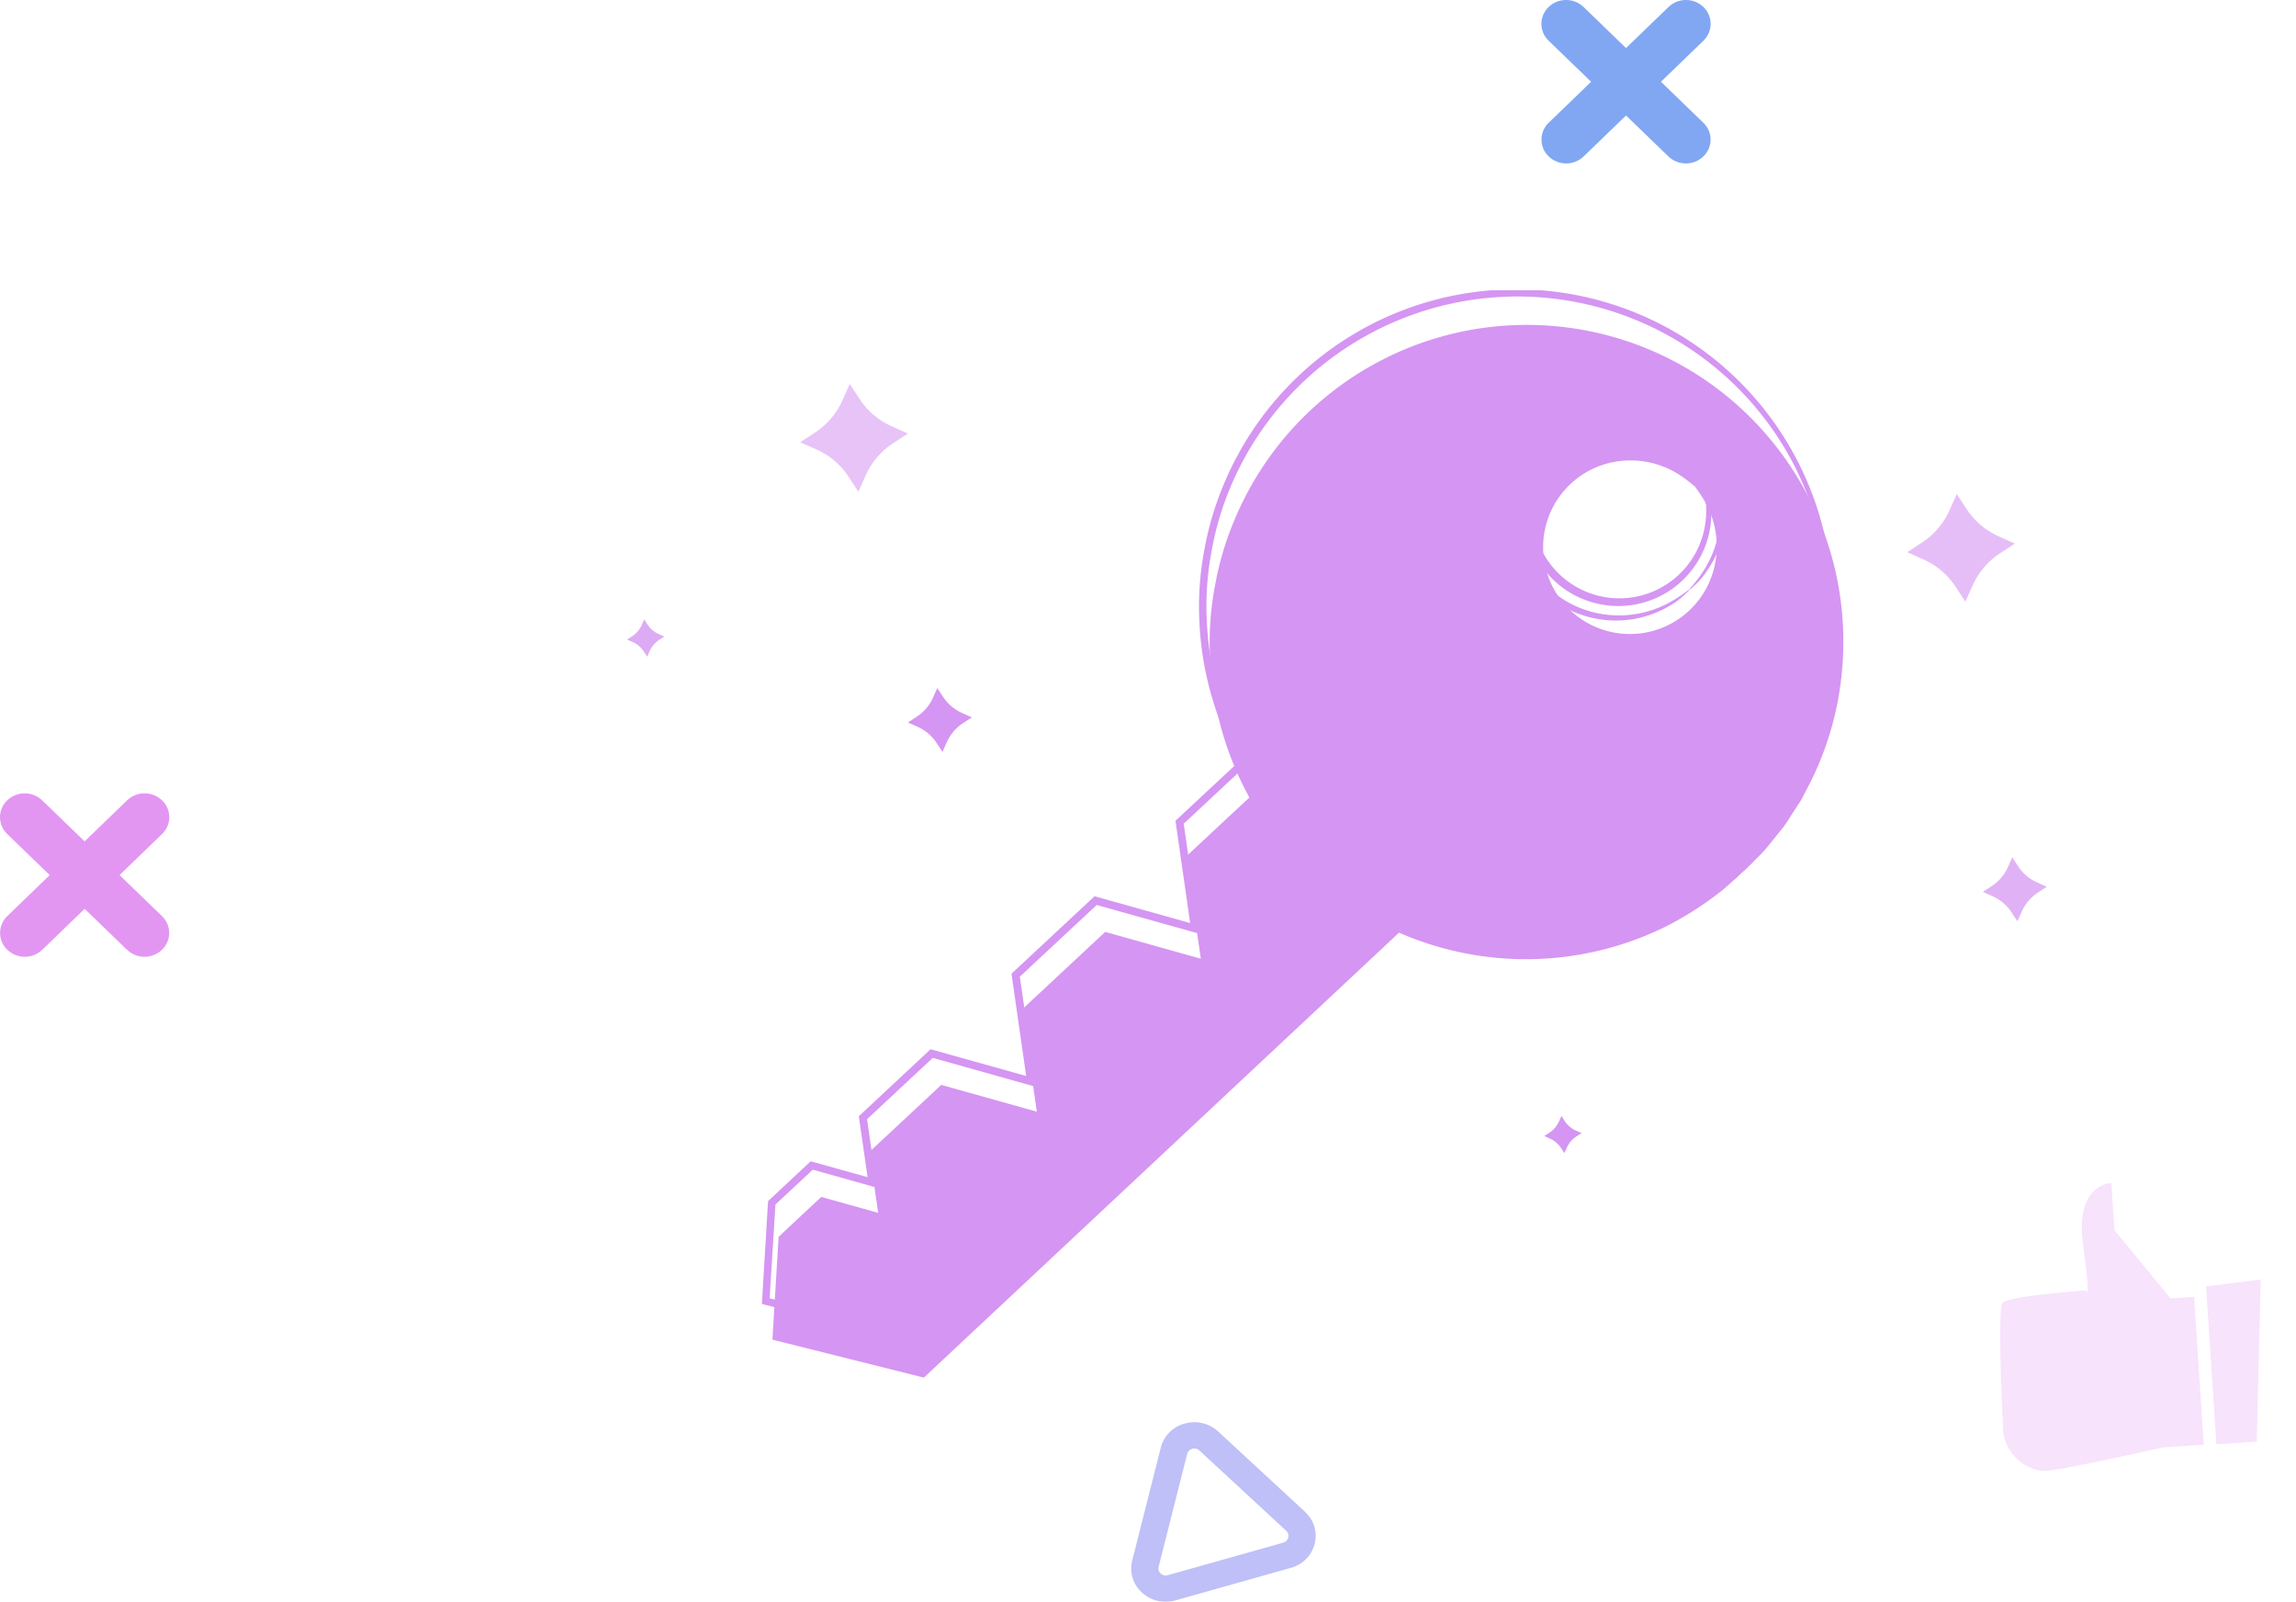 <svg xmlns="http://www.w3.org/2000/svg" xmlns:xlink="http://www.w3.org/1999/xlink" width="213.618" height="149" viewBox="0 0 213.618 149">
  <defs>
    <clipPath id="clip-path">
      <rect id="Rectangle_220" data-name="Rectangle 220" width="132.094" height="101.147" fill="#d595f2"/>
    </clipPath>
    <clipPath id="clip-path-2">
      <path id="Tracé_11571" data-name="Tracé 11571" d="M304.42,0a2.326,2.326,0,0,0-1.593.65l-3.952,3.818L294.922.65A2.326,2.326,0,0,0,293.329,0h-.062a2.324,2.324,0,0,0-1.593.65,2.164,2.164,0,0,0,0,3.138l3.952,3.818-3.945,3.811a2.166,2.166,0,0,0,0,3.138,2.354,2.354,0,0,0,3.248,0l3.946-3.811,3.944,3.811a2.355,2.355,0,0,0,3.249,0,2.164,2.164,0,0,0,0-3.138l-3.944-3.811,3.952-3.818a2.166,2.166,0,0,0,0-3.138A2.328,2.328,0,0,0,304.482,0Z" fill="#5287ef"/>
    </clipPath>
    <clipPath id="clip-path-3">
      <path id="Tracé_11569" data-name="Tracé 11569" d="M2.74,156.192a.7.7,0,0,1-.112-.133.614.614,0,0,1-.077-.5l2.657-10.5a.662.662,0,0,1,.47-.474.682.682,0,0,1,.659.156l8.086,7.476a.622.622,0,0,1,.189.628.651.651,0,0,1-.469.474L3.4,156.348a.716.716,0,0,1-.2.028.684.684,0,0,1-.461-.184m2.23-13.95a3.118,3.118,0,0,0-2.218,2.239l-2.658,10.5a3,3,0,0,0,.9,2.974,3.257,3.257,0,0,0,3.116.736l10.744-3.028a3.117,3.117,0,0,0,2.217-2.238,2.982,2.982,0,0,0-.378-2.356,3.25,3.25,0,0,0-.52-.617l-8.086-7.476a3.241,3.241,0,0,0-2.2-.863,3.365,3.365,0,0,0-.911.127" fill="#878af0"/>
    </clipPath>
    <clipPath id="clip-path-4">
      <path id="Tracé_11570" data-name="Tracé 11570" d="M854.481,301.266l-3.953,3.818-3.952-3.818a2.354,2.354,0,0,0-3.249,0,2.166,2.166,0,0,0,0,3.138l3.953,3.818-3.946,3.811a2.167,2.167,0,0,0,0,3.139,2.358,2.358,0,0,0,3.249,0l3.945-3.812,3.946,3.812a2.356,2.356,0,0,0,3.248,0,2.165,2.165,0,0,0,0-3.139l-3.945-3.811,3.952-3.818a2.164,2.164,0,0,0,0-3.138,2.354,2.354,0,0,0-3.248,0" fill="#e296f2"/>
    </clipPath>
  </defs>
  <g id="Groupe_53677" data-name="Groupe 53677" transform="translate(-831.654 -313)">
    <g id="Groupe_53263" data-name="Groupe 53263" transform="translate(890 340)">
      <g id="Groupe_53262" data-name="Groupe 53262" transform="translate(0 0)" clip-path="url(#clip-path)">
        <path id="Tracé_11398" data-name="Tracé 11398" d="M101.243,53.563A29.236,29.236,0,1,0,55.88,46.625l-5.949,5.549,1.421,9.875-9.231-2.588L34.678,66.4,36.1,76.279l-9.231-2.586-6.4,5.968.866,6.018L15.711,84.1l-3.724,3.474-.557,9.145,13.64,3.432L69.325,58.864a29.242,29.242,0,0,0,31.918-5.3M96.921,17.611A8.387,8.387,0,1,1,85.067,17.2a8.388,8.388,0,0,1,11.854.412" transform="translate(2.449 0.632)" fill="#d595f2"/>
        <path id="Tracé_11399" data-name="Tracé 11399" d="M84.457,15.535c-.053.055-.548-.51-1.666-1.2a8.365,8.365,0,0,0-5.279-1.16,8.071,8.071,0,1,0,8.816,9.449,8.369,8.369,0,0,0-.791-5.345c-.61-1.163-1.139-1.7-1.081-1.745.018-.017.155.107.4.363a6.49,6.49,0,0,1,.928,1.245,8.346,8.346,0,0,1,1.05,5.569A8.648,8.648,0,0,1,76.7,29.84a8.667,8.667,0,0,1-7.051-7.559,8.646,8.646,0,0,1,7.812-9.617A8.349,8.349,0,0,1,82.945,14.1a6.415,6.415,0,0,1,1.178,1.012c.238.264.352.409.334.426" transform="translate(14.913 2.707)" fill="#d595f2"/>
        <path id="Tracé_11400" data-name="Tracé 11400" d="M101.306,53.609s-.135.143-.42.4c-.308.274-.735.653-1.288,1.148a30.654,30.654,0,0,1-5.657,3.6,29.442,29.442,0,0,1-24.643.355l.24-.04L25.356,100.439l-.13.123-.175-.044L11.408,97.1l-.274-.069.017-.284c.171-2.851.359-5.977.55-9.144l.009-.14.1-.095c1.155-1.08,2.435-2.273,3.722-3.477l.145-.135.191.053L21.5,85.382l-.448.392c-.272-1.879-.57-3.94-.869-6.017l-.027-.185.137-.129,6.4-5.971.148-.138.2.055,9.232,2.585-.459.4c-.451-3.129-.934-6.489-1.422-9.874l-.027-.188.14-.131,1.972-1.84,5.47-5.1.151-.14.2.056,9.231,2.589-.458.4q-.716-4.987-1.418-9.874l-.027-.187.138-.129,5.95-5.547-.067.437a29.827,29.827,0,0,1-3.8-13.311,28.356,28.356,0,0,1,.485-6.764,28.76,28.76,0,0,1,1.947-6.359,29.454,29.454,0,0,1,56.392,14.121,28.9,28.9,0,0,1-3.28,11.258q-.281.534-.544,1.041l-.6.927c-.4.593-.729,1.173-1.109,1.66-.789.951-1.4,1.8-1.99,2.4l-1.352,1.349c-.306.3-.474.442-.474.442s.137-.174.427-.488c.311-.332.742-.791,1.3-1.389.578-.6,1.165-1.468,1.933-2.424.369-.489.69-1.072,1.076-1.665l.584-.927q.255-.5.526-1.039a29.272,29.272,0,0,0,.213-26.282,28.966,28.966,0,0,0-52.483,1.29A28.047,28.047,0,0,0,52.992,26.9a27.687,27.687,0,0,0-.464,6.607A29.15,29.15,0,0,0,56.253,46.5l.137.247-.2.191-5.946,5.552.112-.315q.7,4.885,1.423,9.874l.08.553-.538-.151-9.231-2.586.347-.084q-2.718,2.534-5.469,5.1L34.99,66.719,35.1,66.4c.487,3.385.97,6.744,1.421,9.875l.079.553-.538-.151-9.23-2.589L27.177,74c-2.2,2.053-4.388,4.091-6.4,5.966l.111-.313c.3,2.076.593,4.138.862,6.018l.078.54-.525-.147-5.626-1.581.335-.081c-1.288,1.2-2.568,2.395-3.725,3.472l.111-.233c-.2,3.167-.389,6.293-.565,9.144l-.257-.352L25.211,99.88l-.3.078L69.236,58.749l.108-.1.134.06a29.3,29.3,0,0,0,24.36-.165,32.307,32.307,0,0,0,5.684-3.478l1.322-1.1c.3-.244.461-.358.461-.358" transform="translate(2.386 0.585)" fill="#d595f2"/>
        <path id="Tracé_11402" data-name="Tracé 11402" d="M83.65,12.8c-.053.055-.548-.511-1.666-1.2a8.363,8.363,0,0,0-5.277-1.16,8.071,8.071,0,1,0,8.815,9.449,8.361,8.361,0,0,0-.791-5.345c-.61-1.163-1.139-1.7-1.081-1.745.018-.017.155.107.4.363a6.451,6.451,0,0,1,.928,1.245,8.346,8.346,0,0,1,1.05,5.569,8.648,8.648,0,0,1-10.136,7.128,8.667,8.667,0,0,1-7.051-7.559,8.648,8.648,0,0,1,7.812-9.617,8.356,8.356,0,0,1,5.484,1.434,6.462,6.462,0,0,1,1.178,1.012c.238.264.352.409.334.426" transform="translate(14.74 2.121)" fill="#d595f2"/>
        <path id="Tracé_11403" data-name="Tracé 11403" d="M100.5,50.877s-.135.143-.42.4c-.308.274-.735.653-1.288,1.148a30.654,30.654,0,0,1-5.657,3.6,29.442,29.442,0,0,1-24.643.355l.24-.04L24.55,97.707l-.131.123-.174-.044L10.6,94.366l-.274-.069.017-.284c.171-2.851.359-5.977.55-9.144l.009-.14.1-.095,3.721-3.477.146-.135.191.053,5.626,1.574-.447.392c-.272-1.879-.57-3.94-.869-6.017l-.027-.185.137-.129,6.395-5.971.149-.138.2.055,9.232,2.585-.459.4c-.451-3.129-.935-6.489-1.422-9.874l-.027-.188.14-.131c.622-.58,1.3-1.209,1.972-1.841q2.752-2.565,5.47-5.1l.149-.14.2.056,9.23,2.589-.457.4q-.716-4.987-1.418-9.874l-.027-.187.137-.129,5.951-5.547-.067.437a29.832,29.832,0,0,1-3.8-13.311,28.356,28.356,0,0,1,.485-6.764,28.7,28.7,0,0,1,1.947-6.359A29.454,29.454,0,0,1,109.849,31.8a28.9,28.9,0,0,1-3.28,11.258l-.544,1.041-.6.927c-.4.593-.729,1.173-1.109,1.659-.789.951-1.4,1.8-1.99,2.4l-1.352,1.349c-.306.3-.474.442-.474.442s.137-.174.427-.488c.311-.332.742-.791,1.3-1.389.578-.606,1.165-1.468,1.932-2.424.37-.489.691-1.072,1.077-1.664q.282-.45.584-.928.255-.5.526-1.039a29.272,29.272,0,0,0,.213-26.282,28.966,28.966,0,0,0-52.483,1.288,28.076,28.076,0,0,0-1.891,6.216,27.687,27.687,0,0,0-.464,6.607,29.138,29.138,0,0,0,3.724,12.989l.137.247-.2.191-5.946,5.552.111-.315q.7,4.883,1.424,9.874l.079.551-.537-.149-9.231-2.586.347-.085-5.47,5.1-1.972,1.841.112-.318c.487,3.384.97,6.743,1.42,9.874l.08.553-.538-.151-9.231-2.589.345-.084c-2.2,2.053-4.388,4.091-6.4,5.966l.109-.313c.3,2.076.594,4.138.863,6.018l.078.54-.526-.147-5.625-1.581.335-.081-3.725,3.472.111-.233-.565,9.144L10.77,93.7l13.635,3.445-.3.078C41.76,80.811,56.985,66.657,68.43,56.017l.108-.1.134.06a29.3,29.3,0,0,0,24.36-.165,32.353,32.353,0,0,0,5.684-3.478c.568-.474,1.005-.835,1.322-1.1.3-.245.461-.358.461-.358" transform="translate(2.213 0)" fill="#d595f2"/>
        <path id="Tracé_11404" data-name="Tracé 11404" d="M90.075,47.943A40.039,40.039,0,0,0,94,42.99a24.616,24.616,0,0,0,3.005-6.73A25.463,25.463,0,0,0,84.06,6.523a23.835,23.835,0,0,0-6.913-2.334,28.327,28.327,0,0,0-3.755-.434,28.654,28.654,0,0,0-3.847.191A25.271,25.271,0,0,0,47.608,24.41a28.765,28.765,0,0,0-.458,3.826,28.618,28.618,0,0,0,.172,3.776,23.85,23.85,0,0,0,1.849,7.059A25.536,25.536,0,0,0,77.942,54.049a24.622,24.622,0,0,0,6.922-2.532,40.011,40.011,0,0,0,5.212-3.574,1.751,1.751,0,0,1-.294.3l-.914.818A11.941,11.941,0,0,1,87.3,50.293,18.262,18.262,0,0,1,85,51.766a24.374,24.374,0,0,1-6.973,2.682,25.938,25.938,0,0,1-20.933-4.361,26.081,26.081,0,0,1-8.543-10.753,24.506,24.506,0,0,1-1.923-7.243,29.129,29.129,0,0,1-.186-3.88,29.384,29.384,0,0,1,.461-3.934A25.925,25.925,0,0,1,69.461,3.236a29.254,29.254,0,0,1,3.955-.187,29.053,29.053,0,0,1,3.858.454,24.472,24.472,0,0,1,7.092,2.42A26.075,26.075,0,0,1,94.5,15.188a25.943,25.943,0,0,1,2.9,21.186,24.338,24.338,0,0,1-3.16,6.77,18.087,18.087,0,0,1-1.627,2.191,11.823,11.823,0,0,1-1.342,1.479l-.879.856a1.786,1.786,0,0,1-.317.273" transform="translate(9.953 0.653)" fill="#d595f2"/>
        <path id="Tracé_11405" data-name="Tracé 11405" d="M84.376,26c-.058-.056.611-.63,1.427-1.939a9.81,9.81,0,0,0,1.382-6.206,9.556,9.556,0,0,0-5.2-7.493,9.412,9.412,0,0,0-5.426-.95,9.455,9.455,0,0,0-8.189,7.639,9.406,9.406,0,0,0,.572,5.479,9.555,9.555,0,0,0,7.115,5.708,9.807,9.807,0,0,0,6.286-.95c1.364-.723,1.982-1.35,2.034-1.288.017.018-.131.176-.432.461a7.8,7.8,0,0,1-1.463,1.076,9.8,9.8,0,0,1-6.511,1.209,9.963,9.963,0,0,1-4.3-1.777A10.141,10.141,0,1,1,86.225,13.388,9.939,9.939,0,0,1,87.7,17.8a9.786,9.786,0,0,1-1.658,6.412A7.7,7.7,0,0,1,84.867,25.6c-.306.282-.474.419-.491.4" transform="translate(14.463 1.849)" fill="#d595f2"/>
        <path id="Tracé_11406" data-name="Tracé 11406" d="M18.911,86.344c-.137-.147,9.829-9.668,22.256-21.264S63.786,44.2,63.923,44.349,54.1,54.015,41.665,65.614,19.048,86.491,18.911,86.344" transform="translate(4.052 9.504)" fill="#d595f2"/>
        <path id="Tracé_11407" data-name="Tracé 11407" d="M23.849,31.37l.4-.9.542.827A4.142,4.142,0,0,0,26.567,32.8l.9.4-.827.542a4.149,4.149,0,0,0-1.509,1.773l-.4.9-.542-.827a4.143,4.143,0,0,0-1.773-1.511l-.9-.4.827-.542a4.136,4.136,0,0,0,1.511-1.773" transform="translate(4.61 6.529)" fill="#d595f2"/>
        <path id="Tracé_11408" data-name="Tracé 11408" d="M1.356,25.742l.234-.525.315.481a2.408,2.408,0,0,0,1.03.877l.525.234-.481.315a2.408,2.408,0,0,0-.877,1.03l-.234.523-.315-.48a2.408,2.408,0,0,0-1.03-.877L0,27.086l.48-.315a2.408,2.408,0,0,0,.877-1.03" transform="translate(0 5.404)" fill="#d595f2" opacity="0.79"/>
        <path id="Tracé_11409" data-name="Tracé 11409" d="M71.633,63.778l.233-.525.315.481a2.408,2.408,0,0,0,1.03.877l.525.234-.48.314a2.391,2.391,0,0,0-.877,1.03l-.236.523-.315-.48a2.408,2.408,0,0,0-1.03-.877l-.523-.234.481-.315a2.424,2.424,0,0,0,.877-1.03" transform="translate(15.06 13.555)" fill="#d595f2"/>
        <path id="Tracé_11410" data-name="Tracé 11410" d="M106.213,44.341l.4-.9.542.827a4.142,4.142,0,0,0,1.773,1.509l.9.4-.827.542a4.149,4.149,0,0,0-1.509,1.773l-.4.9-.542-.827a4.143,4.143,0,0,0-1.773-1.511l-.9-.4.827-.542a4.136,4.136,0,0,0,1.511-1.773" transform="translate(22.261 9.309)" fill="#d595f2" opacity="0.72"/>
        <path id="Tracé_11411" data-name="Tracé 11411" d="M102.011,17.13l.679-1.517L103.6,17a6.96,6.96,0,0,0,2.979,2.538l1.517.678-1.39.912a6.965,6.965,0,0,0-2.537,2.979l-.679,1.515-.911-1.389A6.957,6.957,0,0,0,99.6,21.7l-1.517-.679,1.39-.911a6.965,6.965,0,0,0,2.537-2.979" transform="translate(21.02 3.346)" fill="#d595f2" opacity="0.61"/>
        <path id="Tracé_11412" data-name="Tracé 11412" d="M17.194,8.7l.679-1.517.911,1.389a6.96,6.96,0,0,0,2.979,2.538l1.517.679L21.89,12.7a6.964,6.964,0,0,0-2.538,2.977L18.673,17.2l-.911-1.389a6.949,6.949,0,0,0-2.979-2.537l-1.517-.679,1.39-.911A6.965,6.965,0,0,0,17.194,8.7" transform="translate(2.843 1.54)" fill="#d595f2" opacity="0.56"/>
      </g>
    </g>
    <g id="Groupe_53676" data-name="Groupe 53676">
      <g id="Groupe_53271" data-name="Groupe 53271" transform="translate(-1292.711 -2941.981) rotate(38)" opacity="0.27">
        <path id="Tracé_11427" data-name="Tracé 11427" d="M223.818,13.336l-2.168-.353-3.657-7.364.705-4.328S215.38.539,214.851,6.27s-.72,4.218-.72,4.218-7.12-1.131-7.812-.609c-.5.379-1.849,7.415-2.548,11.236a4.2,4.2,0,0,0,2.26,4.659,3.133,3.133,0,0,0,.749.228c1.775.289,11.078.324,11.078.324l3.744.61Z" transform="translate(3761.905 1392.001) rotate(-51)" fill="#e296f2"/>
        <path id="Tracé_11428" data-name="Tracé 11428" d="M230.218,13.159,226.469,27.77l-3.713-.605,2.367-14.53Z" transform="translate(3761.905 1392.001) rotate(-51)" fill="#e296f2"/>
      </g>
      <g id="Groupe_53297" data-name="Groupe 53297" transform="translate(684.064 313)" opacity="0.73">
        <g id="Groupe_53296" data-name="Groupe 53296" clip-path="url(#clip-path-2)">
          <rect id="Rectangle_235" data-name="Rectangle 235" width="16.197" height="15.205" transform="translate(290.776)" fill="#5287ef"/>
        </g>
      </g>
      <g id="Groupe_53293" data-name="Groupe 53293" transform="translate(936.902 303.18)" opacity="0.54">
        <g id="Groupe_53292" data-name="Groupe 53292" clip-path="url(#clip-path-3)">
          <rect id="Rectangle_233" data-name="Rectangle 233" width="17.458" height="16.891" transform="translate(-0.181 142.115)" fill="#878af0"/>
        </g>
      </g>
      <g id="Groupe_53295" data-name="Groupe 53295" transform="translate(-11 86.18)">
        <g id="Groupe_53294" data-name="Groupe 53294" clip-path="url(#clip-path-4)">
          <rect id="Rectangle_234" data-name="Rectangle 234" width="16.197" height="15.422" transform="translate(842.43 300.399)" fill="#e296f2"/>
        </g>
      </g>
    </g>
  </g>
</svg>
